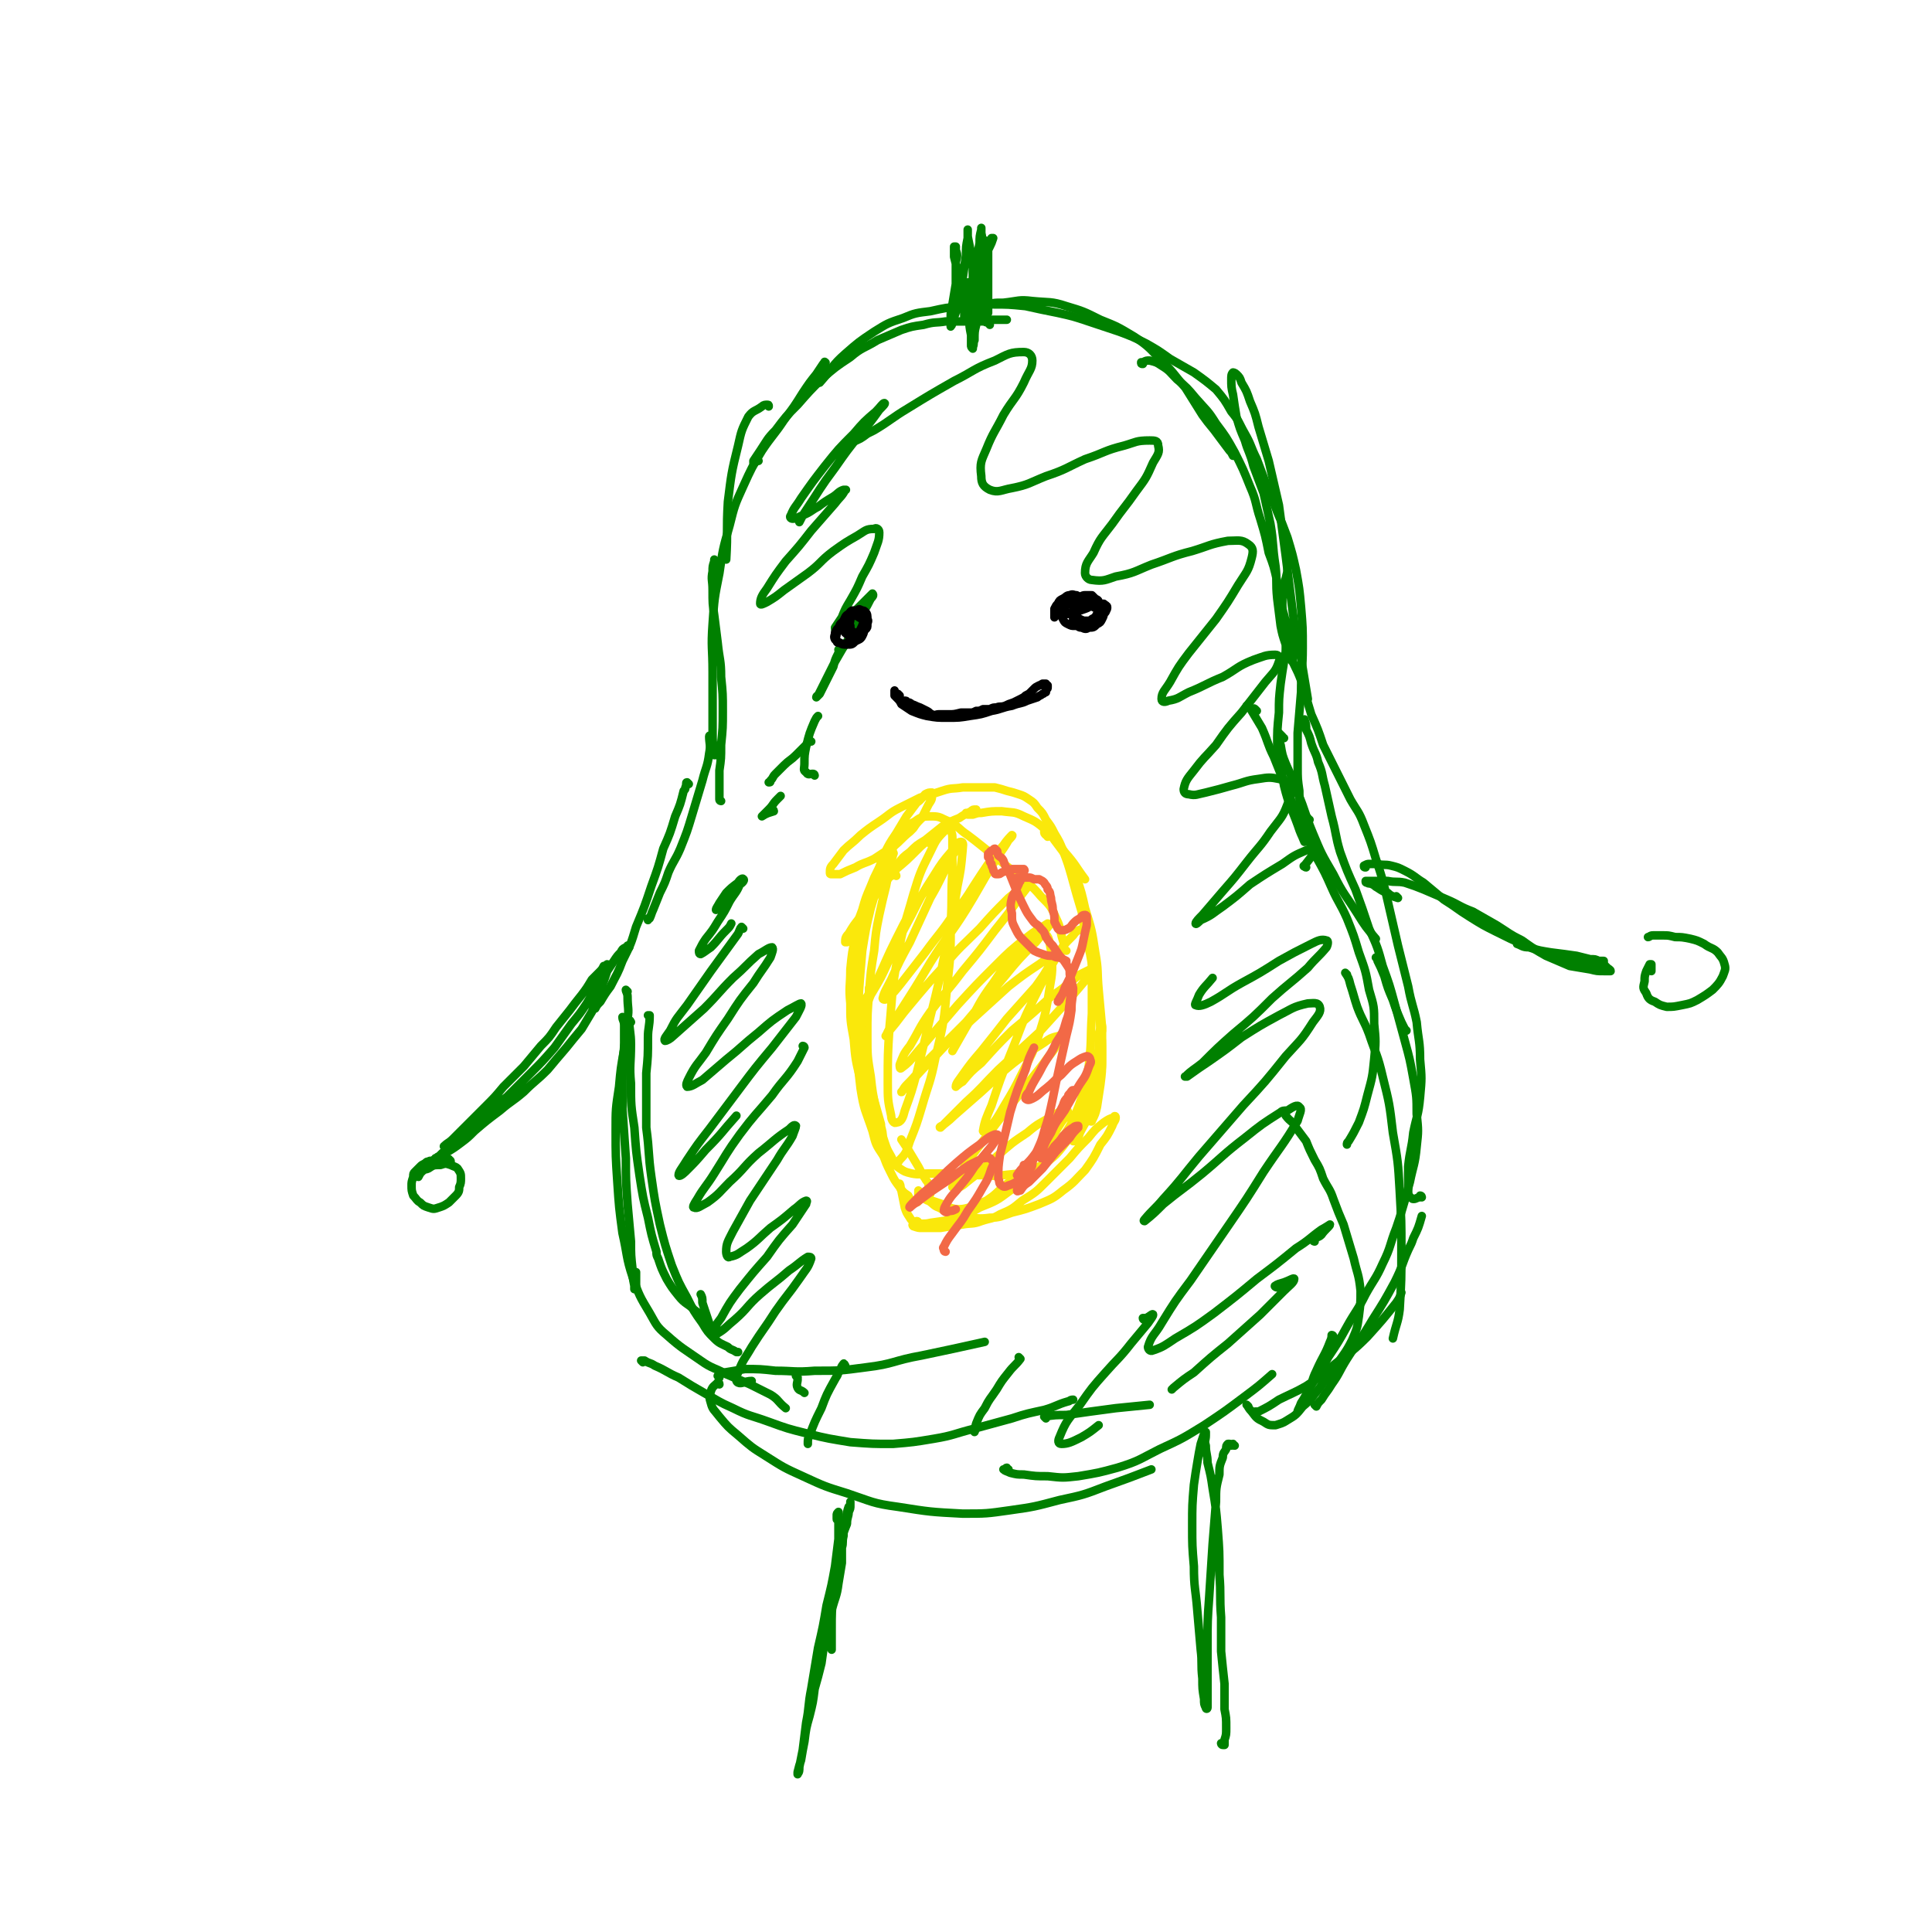 <svg viewBox='0 0 1136 1136' version='1.1' xmlns='http://www.w3.org/2000/svg' xmlns:xlink='http://www.w3.org/1999/xlink'><g fill='none' stroke='#008000' stroke-width='5' stroke-linecap='round' stroke-linejoin='round'><path d='M424,471c0,0 -1,0 -1,-1 0,0 0,0 0,-1 0,-2 0,-2 0,-5 0,-5 0,-5 0,-11 1,-7 1,-7 1,-15 1,-10 1,-10 1,-20 0,-10 0,-10 -1,-20 0,-10 -1,-10 -2,-20 -1,-8 -1,-8 -2,-16 -1,-7 -1,-7 -1,-15 0,-6 -1,-6 0,-11 0,-3 0,-3 1,-6 0,-1 0,0 0,-1 '/><path d='M421,444c0,0 -1,-1 -1,-1 0,0 0,1 0,1 0,-1 0,-2 0,-3 -1,-5 -1,-5 -1,-10 0,-8 0,-8 0,-15 0,-11 0,-11 0,-21 0,-14 -1,-14 0,-28 1,-15 1,-15 4,-30 2,-14 2,-14 6,-28 3,-12 3,-12 8,-23 5,-11 5,-11 11,-21 6,-9 7,-9 13,-18 6,-8 6,-8 11,-16 4,-6 4,-6 8,-11 2,-3 2,-3 4,-6 1,-1 1,-2 1,-1 1,0 0,1 0,1 -1,2 -1,2 -2,5 '/><path d='M446,271c0,0 -1,-1 -1,-1 -1,1 -1,2 -1,2 -1,1 -1,0 -1,0 0,0 0,0 0,-1 2,-3 2,-3 4,-6 4,-6 4,-7 9,-12 6,-8 6,-8 13,-15 7,-8 7,-8 14,-15 8,-7 8,-7 17,-13 7,-6 8,-5 16,-10 7,-3 7,-3 14,-6 6,-2 6,-2 13,-3 7,-2 7,-1 13,-2 8,0 8,0 15,0 6,-1 6,-1 13,-1 4,0 4,0 8,0 '/><path d='M582,191c0,0 0,-1 -1,-1 -1,-1 -1,0 -2,-1 -4,0 -4,0 -7,-1 -2,-1 -2,-1 -3,-2 0,-1 1,-1 2,-2 3,-2 3,-3 7,-4 6,-2 6,-2 12,-2 9,-1 9,-2 17,-1 10,1 11,0 20,3 10,3 10,3 20,8 10,4 10,4 20,10 9,6 9,7 16,14 8,8 7,8 14,16 5,8 5,8 10,16 5,7 5,6 10,13 3,4 3,4 6,8 1,1 1,1 2,3 '/><path d='M672,214c-1,0 -1,0 -1,-1 0,0 0,0 1,0 2,-1 2,-1 4,-1 4,1 4,1 7,3 5,3 5,4 9,8 6,5 6,5 11,11 7,8 7,7 12,15 6,8 6,8 11,17 5,10 5,10 9,20 4,9 3,10 6,19 3,10 3,10 5,20 3,8 3,8 5,17 1,8 1,8 3,16 2,7 2,7 3,14 1,5 1,5 2,10 1,3 1,3 1,6 0,0 0,1 0,1 -1,-1 -2,-2 -2,-3 -2,-3 -2,-3 -2,-7 -2,-6 -2,-6 -3,-11 -1,-8 -1,-8 -2,-16 -1,-10 0,-10 -1,-19 -2,-13 -1,-13 -3,-25 -2,-9 -2,-9 -4,-18 -3,-8 -3,-8 -6,-16 -2,-8 -3,-8 -5,-15 -3,-7 -3,-7 -5,-14 -1,-6 -1,-6 -2,-13 -1,-4 -1,-5 -1,-9 0,-2 0,-3 1,-4 0,0 1,0 2,1 2,2 2,2 3,5 3,5 3,5 5,11 3,7 3,7 5,15 3,10 3,10 6,20 3,13 3,13 6,26 2,15 2,15 4,30 2,16 2,16 4,32 2,14 2,14 5,28 2,12 2,12 4,24 '/><path d='M418,434c0,-1 -1,-2 -1,-1 0,4 1,5 0,10 -1,8 -2,8 -4,16 -3,10 -3,10 -6,20 -3,10 -3,10 -7,20 -3,7 -4,7 -7,14 -2,6 -2,6 -5,12 -2,5 -2,5 -4,10 -1,2 -1,3 -2,5 -1,0 -1,1 -1,1 0,-1 0,-1 0,-1 '/><path d='M405,461c0,0 -1,-1 -1,-1 -1,0 0,1 -1,3 0,1 0,1 -1,2 -2,8 -2,8 -5,15 -3,10 -3,10 -7,19 -3,11 -3,11 -7,22 -4,12 -4,12 -9,24 -3,10 -3,10 -8,20 -3,8 -3,7 -7,15 -3,4 -3,4 -6,9 -2,2 -2,2 -3,4 0,0 0,0 0,0 '/><path d='M367,599c0,0 -1,-1 -1,-1 0,2 1,2 1,5 0,4 0,5 0,10 0,7 -1,7 -1,15 0,12 0,12 0,24 1,14 1,14 2,29 0,13 0,13 1,27 1,11 1,11 2,22 0,8 0,8 1,17 0,4 0,4 1,9 0,1 0,2 0,2 1,0 1,-1 1,-2 0,-4 0,-4 0,-8 '/><path d='M382,598c0,0 -1,-1 -1,-1 0,0 1,0 1,0 0,7 -1,7 -1,13 0,11 0,11 -1,21 0,13 0,13 0,26 0,3 0,3 0,6 2,15 1,15 3,29 2,14 2,14 5,28 3,12 3,12 7,24 4,10 4,10 9,19 4,8 4,8 9,15 3,5 3,5 7,9 3,3 4,3 8,5 2,2 2,1 5,3 1,0 1,0 1,0 '/><path d='M371,601c0,0 -1,-2 -1,-1 0,6 1,7 1,14 0,12 -1,12 0,23 0,13 0,13 2,26 1,14 1,14 3,28 2,13 2,13 5,25 2,10 2,10 5,20 0,2 0,2 1,4 2,6 2,6 5,12 3,5 3,5 7,10 4,5 5,4 9,8 4,3 4,3 7,6 2,2 2,2 3,4 0,1 0,1 0,1 0,0 0,0 0,0 -1,-1 -1,-1 -1,-3 -2,-6 -2,-6 -4,-12 0,-3 0,-3 -1,-5 '/><path d='M369,583c0,0 -1,-1 -1,-1 0,1 1,2 1,4 0,7 1,7 0,13 -1,9 -1,9 -2,18 -2,11 -2,11 -3,22 -2,13 -2,13 -2,26 0,15 0,15 1,30 1,15 1,15 3,30 3,13 2,14 6,26 4,11 4,11 10,21 4,7 4,8 10,13 9,8 10,8 20,15 7,5 8,4 15,8 7,3 7,3 14,6 6,3 6,3 12,6 5,3 4,4 9,8 '/><path d='M423,810c0,0 -1,-1 -1,-1 1,-1 2,-1 4,-2 6,-1 6,-1 12,-2 9,0 9,0 18,1 11,0 11,1 23,0 15,0 15,0 30,-2 17,-2 16,-4 33,-7 19,-4 19,-4 37,-8 '/><path d='M469,810c0,0 0,-1 -1,-1 0,0 1,1 1,2 0,2 -1,3 0,5 1,2 2,1 4,3 '/><path d='M615,834c0,0 -1,-1 -1,-1 6,-1 7,-1 13,-1 14,-2 14,-2 29,-4 10,-1 10,-1 20,-2 '/><path d='M378,801c0,0 -1,-1 -1,-1 1,0 1,0 2,0 3,2 3,1 6,3 7,3 7,4 14,7 8,5 8,5 15,9 9,5 8,5 17,9 10,5 10,4 21,8 11,4 11,4 23,7 12,3 13,3 25,5 13,1 13,1 25,1 12,-1 12,-1 24,-3 12,-2 12,-3 24,-6 11,-3 11,-3 22,-6 9,-3 10,-3 19,-5 7,-2 7,-3 14,-5 1,0 1,-1 3,-1 '/><path d='M423,814c0,-1 -1,-2 -1,-1 -2,2 -3,2 -4,5 -1,3 -1,4 0,7 1,4 2,4 5,8 5,6 5,6 11,11 8,7 8,7 16,12 11,7 11,7 22,12 13,6 13,6 26,10 15,5 15,6 30,8 19,3 19,3 38,4 14,0 14,0 28,-2 14,-2 14,-2 29,-6 14,-3 14,-3 27,-8 14,-5 14,-5 27,-10 '/><path d='M593,864c-1,0 -1,-1 -1,-1 -1,0 0,1 0,1 -1,0 -2,0 -2,0 1,1 2,1 4,2 4,1 4,1 8,1 7,1 7,1 14,1 9,1 9,1 18,0 12,-2 12,-2 23,-5 13,-4 13,-5 25,-11 13,-6 13,-6 26,-14 12,-8 12,-8 24,-17 8,-6 8,-6 16,-13 '/><path d='M739,831c0,0 -1,-1 -1,-1 1,0 1,0 2,0 6,-3 6,-3 12,-7 8,-4 9,-4 16,-8 9,-6 9,-6 17,-13 10,-8 10,-7 19,-16 9,-10 9,-10 17,-20 2,-3 2,-3 3,-6 '/><path d='M734,827c0,0 -1,-1 -1,-1 1,1 1,2 3,4 3,4 3,4 7,6 3,2 3,2 7,2 3,-1 4,-1 7,-3 5,-3 5,-3 9,-8 6,-5 5,-5 10,-11 4,-6 5,-6 9,-12 5,-8 6,-8 10,-16 3,-7 3,-7 4,-14 1,-8 1,-8 1,-15 -1,-10 -2,-10 -4,-19 -3,-10 -3,-10 -6,-20 -3,-7 -3,-7 -6,-15 -2,-6 -3,-6 -6,-12 -2,-6 -2,-6 -5,-11 -3,-6 -3,-6 -5,-11 -3,-4 -3,-4 -6,-8 -2,-4 -3,-3 -6,-7 '/><path d='M765,370c0,0 0,-1 -1,-1 0,0 0,1 -1,2 -2,1 -3,1 -5,3 -1,2 0,2 -1,4 -1,5 -1,5 -2,11 -1,6 -1,6 -2,13 -1,9 -1,9 -1,17 -1,10 -1,10 -1,20 2,12 2,12 4,23 3,12 4,12 8,23 2,6 2,5 4,10 '/><path d='M755,434c0,0 -1,0 -1,-1 -1,-1 -1,-1 -1,-1 -1,-1 -1,-1 -1,-1 0,1 0,1 0,2 0,3 0,3 1,5 1,6 1,6 3,11 4,9 4,9 7,17 5,12 4,12 9,24 5,12 5,12 12,24 6,12 7,12 14,23 5,8 5,8 11,15 '/><path d='M739,418c0,0 -1,-1 -1,-1 -1,-1 -1,0 -1,0 -2,-1 -2,-1 -4,-2 0,0 0,0 0,0 2,1 2,1 3,3 3,5 3,5 6,10 4,9 3,9 7,17 4,10 4,10 8,20 4,10 4,10 9,20 4,10 4,10 8,19 5,9 5,9 9,18 4,9 5,9 9,18 4,10 4,10 7,20 4,11 4,11 6,22 3,10 3,10 3,20 1,10 1,11 0,21 -1,10 -1,10 -4,21 -2,8 -2,8 -5,16 -3,6 -3,6 -6,11 -1,1 -1,1 -1,2 '/><path d='M792,573c0,0 -1,-1 -1,-1 0,0 0,0 0,0 0,0 0,0 0,0 2,3 2,3 3,7 2,6 2,7 4,13 3,8 4,8 7,16 4,12 5,12 8,25 4,16 4,16 6,33 3,17 3,17 4,34 1,18 1,18 1,35 0,17 0,18 -1,35 -1,8 -2,8 -4,17 '/><path d='M774,827c0,0 -1,-1 -1,-1 0,0 1,1 1,1 1,-2 1,-2 3,-4 3,-5 3,-4 6,-9 5,-7 4,-7 9,-15 7,-11 8,-11 15,-23 7,-11 7,-11 13,-22 5,-10 4,-10 8,-19 2,-4 2,-4 3,-7 3,-6 3,-6 5,-13 '/><path d='M827,606c0,0 0,0 -1,-1 -1,-2 -1,-2 -2,-4 -3,-7 -3,-7 -5,-13 -3,-7 -3,-7 -5,-14 -2,-5 -2,-5 -4,-9 0,-1 0,-1 -1,-2 '/><path d='M784,786c0,0 0,-1 -1,-1 0,1 0,2 -1,4 -3,8 -4,8 -8,17 -3,6 -2,7 -5,13 -3,5 -3,5 -5,9 -1,1 -1,3 -1,2 0,-1 1,-2 2,-5 4,-6 3,-6 7,-12 4,-8 5,-7 9,-15 6,-9 6,-9 11,-18 5,-9 6,-9 11,-19 5,-9 6,-9 10,-18 5,-10 4,-11 8,-21 1,-3 1,-3 2,-6 3,-10 3,-10 6,-21 2,-10 3,-10 4,-21 1,-9 1,-9 0,-19 0,-10 0,-10 -2,-21 -2,-11 -2,-11 -5,-22 -3,-11 -3,-11 -6,-22 -3,-11 -3,-11 -7,-22 -3,-11 -3,-11 -8,-22 -4,-12 -4,-12 -8,-23 -5,-11 -5,-11 -9,-22 -3,-10 -2,-10 -5,-21 -2,-9 -2,-9 -4,-18 -2,-7 -1,-7 -4,-14 -1,-5 -2,-5 -4,-11 -1,-4 -1,-4 -3,-8 0,-3 0,-3 -1,-6 '/><path d='M836,704c0,0 0,-1 -1,-1 0,0 0,0 0,1 -2,0 -2,1 -4,1 -1,0 -1,-1 -2,-1 -1,-2 -1,-2 -1,-4 0,-7 0,-7 0,-14 1,-10 2,-10 3,-20 2,-10 3,-10 4,-21 1,-11 1,-11 0,-22 0,-11 -1,-11 -2,-22 -2,-10 -3,-10 -5,-21 -3,-12 -3,-12 -6,-24 -3,-13 -3,-13 -6,-26 -3,-13 -3,-13 -7,-25 -3,-10 -3,-10 -7,-20 -3,-8 -4,-8 -8,-15 -4,-8 -4,-8 -8,-16 -4,-8 -4,-8 -8,-16 -3,-9 -3,-9 -7,-18 -3,-10 -3,-10 -6,-20 -3,-8 -4,-8 -7,-16 -2,-8 -2,-8 -3,-16 -1,-8 -1,-8 -1,-16 1,-8 1,-8 3,-16 0,-4 1,-4 1,-7 '/><path d='M770,482c0,0 -1,0 -1,-1 -1,0 -1,0 -2,-1 -1,-2 -1,-2 -2,-5 -1,-5 -1,-5 -1,-10 -1,-7 -1,-7 -1,-14 0,-10 0,-10 0,-20 1,-12 1,-12 2,-24 0,-13 1,-13 1,-26 0,-12 0,-12 -1,-24 -1,-11 -1,-11 -3,-22 -2,-9 -2,-9 -5,-19 -3,-8 -3,-8 -6,-15 -3,-8 -3,-8 -6,-15 -3,-8 -3,-8 -6,-16 -4,-8 -3,-8 -7,-15 -4,-7 -3,-7 -8,-13 -4,-7 -4,-7 -9,-13 -6,-5 -6,-5 -13,-10 -7,-4 -7,-4 -14,-8 -7,-5 -7,-5 -14,-9 -8,-4 -8,-4 -16,-7 -9,-3 -9,-3 -18,-6 -9,-3 -9,-3 -18,-5 -10,-2 -10,-2 -19,-4 -10,-1 -10,-1 -20,-1 -9,0 -9,0 -18,1 -9,1 -9,1 -18,3 -8,1 -9,1 -16,4 -9,3 -9,3 -17,8 -9,6 -9,6 -17,13 -8,7 -7,8 -15,17 '/><path d='M452,239c0,-1 0,-1 -1,-1 -1,0 -2,0 -3,1 -4,3 -5,2 -8,6 -4,8 -4,8 -6,17 -4,16 -4,17 -6,33 -1,17 0,17 -1,34 '/><path d='M576,179c-1,0 -1,-1 -1,-1 -1,0 -1,1 -1,1 -1,-1 -1,-1 -1,-2 0,-1 0,-1 0,-3 0,-3 0,-3 1,-6 1,-4 1,-4 2,-7 1,-4 2,-4 2,-8 1,-3 1,-3 1,-6 1,-2 1,-2 1,-4 0,-1 0,-1 0,-1 0,-1 0,0 0,0 0,2 0,2 -1,4 -1,4 -1,4 -2,8 -2,6 -2,6 -3,12 -2,5 -2,5 -3,10 0,1 -1,1 -1,2 -1,3 0,3 -1,6 -1,2 -1,2 -1,3 -1,1 -1,1 -1,1 0,-1 0,-2 0,-3 0,-3 0,-3 -1,-7 0,-5 0,-5 -1,-9 -1,-5 -1,-5 -2,-10 -1,-4 -1,-4 -2,-8 0,-2 0,-2 0,-5 0,0 0,0 0,-1 0,0 1,0 1,0 0,0 0,1 0,2 1,3 1,3 0,7 0,7 0,7 0,13 -1,6 -1,6 -2,12 -1,4 -1,4 -1,8 0,2 0,2 0,5 0,0 0,0 0,0 1,-1 1,-2 1,-3 2,-5 2,-5 3,-10 1,-8 1,-8 3,-15 1,-7 1,-7 2,-14 0,-5 0,-5 1,-10 0,-2 0,-2 0,-4 0,0 0,-1 0,-1 0,2 0,2 0,4 1,5 1,5 2,10 1,6 1,6 1,13 0,4 0,4 0,9 0,3 0,3 0,6 1,1 1,1 1,2 0,0 0,-1 0,-1 0,-1 0,-1 0,-3 0,-5 0,-5 1,-10 0,-6 0,-6 1,-12 0,-5 0,-5 1,-10 0,-4 0,-4 1,-8 0,0 0,-1 0,-1 0,0 0,1 0,3 1,5 1,5 1,10 0,7 0,7 1,14 1,5 1,5 1,11 1,4 1,4 1,8 0,2 0,2 0,4 0,0 0,0 0,0 0,-1 0,-1 0,-2 0,-4 0,-4 0,-7 0,-6 0,-6 0,-11 0,-5 0,-5 0,-11 0,-3 0,-3 0,-7 0,-1 0,-1 0,-2 0,0 0,0 0,1 -1,2 -1,2 -1,5 -1,6 -1,6 -1,12 0,6 0,6 -1,12 0,4 0,4 0,9 0,2 0,2 0,4 0,0 0,0 0,0 1,-2 1,-2 1,-4 0,-4 1,-4 1,-8 0,-6 0,-6 0,-12 0,-6 0,-6 -1,-11 0,-3 0,-3 0,-6 0,0 -1,0 -1,0 -1,4 -1,4 -1,7 -2,7 -2,7 -3,14 -2,7 -3,7 -5,14 0,2 0,2 0,5 -1,1 -1,2 0,2 0,0 0,0 1,-1 0,-2 0,-2 1,-4 0,-2 0,-2 0,-5 0,-3 0,-3 0,-5 0,-2 0,-2 0,-4 0,-1 0,-1 -1,-2 0,-1 0,-1 0,-1 -1,0 -1,0 -1,1 0,4 0,4 1,8 0,6 0,6 0,12 0,5 0,5 1,10 0,3 0,3 0,6 0,1 0,1 1,2 0,0 0,-1 0,-1 1,-2 0,-2 1,-4 0,-5 0,-5 1,-9 1,-5 1,-5 1,-10 0,-4 0,-4 0,-7 0,-3 0,-3 0,-5 0,-2 0,-2 0,-3 -1,-2 -1,-2 -1,-4 0,-2 0,-2 0,-4 0,-1 0,-1 0,-2 0,0 0,0 0,0 1,2 1,2 1,4 0,2 0,2 0,5 0,2 0,3 0,5 -1,1 -1,1 -1,2 0,1 -1,1 -1,1 0,-2 0,-3 1,-5 1,-6 2,-5 3,-11 2,-5 3,-5 4,-11 1,-3 1,-3 2,-6 0,0 1,0 1,0 -1,3 -1,3 -2,5 -2,4 -2,4 -4,8 -2,5 -2,5 -3,10 -1,3 -1,3 -2,7 0,1 -1,2 0,3 0,1 1,1 1,0 1,0 2,0 2,-1 0,-1 0,-2 0,-3 0,-3 -1,-3 -1,-6 -1,-4 -1,-4 -2,-7 -1,-2 -1,-2 -1,-4 -1,0 -1,0 -1,0 -1,1 -1,1 -1,2 '/></g>
<g fill='none' stroke='#FAE80B' stroke-width='5' stroke-linecap='round' stroke-linejoin='round'><path d='M540,719c0,0 0,-1 -1,-1 0,0 0,1 0,1 -2,-1 -3,-1 -4,-3 -2,-3 -2,-3 -3,-6 -1,-5 -1,-5 -2,-10 -1,-2 0,-2 -1,-4 '/><path d='M547,702c0,0 -1,-1 -1,-1 0,0 0,1 0,1 1,-2 1,-3 0,-5 0,-2 -1,-2 -2,-4 -2,-3 -2,-3 -4,-7 -3,-5 -3,-5 -6,-10 -2,-3 -2,-3 -4,-6 '/><path d='M512,655c-1,0 -1,-1 -1,-1 -1,0 0,1 0,2 1,2 1,2 2,4 0,2 0,2 0,3 0,0 0,0 0,-1 0,-3 0,-3 0,-5 0,-6 0,-6 -1,-12 -1,-9 -1,-9 -3,-17 -2,-11 -2,-11 -4,-21 -2,-12 -2,-12 -3,-25 0,-11 0,-11 1,-23 1,-8 1,-8 3,-16 1,-5 2,-5 3,-10 2,-5 2,-5 4,-11 1,-3 0,-3 2,-6 0,-1 1,-1 2,-2 0,-1 0,0 0,0 0,2 0,2 -1,4 -1,4 -1,4 -2,8 -2,5 -2,5 -4,10 -2,4 -2,4 -4,8 -2,4 -2,4 -5,7 -1,2 -1,2 -3,3 -1,0 -1,0 -1,0 0,-2 0,-3 2,-5 3,-5 3,-5 7,-10 5,-7 4,-7 10,-14 5,-7 5,-7 11,-14 6,-5 6,-5 12,-11 4,-4 4,-4 9,-7 1,-2 2,-1 4,-2 0,-1 0,-1 0,-1 -1,1 -1,2 -2,3 -1,1 -1,1 -3,3 '/><path d='M527,515c0,0 0,-1 -1,-1 -1,0 -1,1 -2,1 0,-1 0,-1 0,-2 2,-3 2,-3 4,-5 3,-4 3,-4 7,-7 4,-4 4,-4 9,-7 5,-4 5,-4 10,-8 5,-3 5,-3 10,-5 3,-2 3,-2 7,-4 1,-1 1,-1 3,-1 0,0 0,0 0,0 0,0 0,0 0,0 -1,0 -1,0 -2,1 -1,0 -1,0 -2,1 -1,0 -1,0 -2,0 0,0 0,1 1,1 1,0 1,0 3,0 3,-1 3,-1 5,-1 6,-1 6,-1 12,-1 7,1 7,0 13,3 7,3 7,3 13,8 6,6 6,6 11,13 7,8 6,8 12,16 '/><path d='M616,492c0,0 0,-1 -1,-1 -1,-1 -1,-1 -1,-2 0,0 0,0 0,0 1,0 1,0 2,1 2,1 2,1 4,4 3,4 3,4 6,8 4,7 4,7 7,14 3,9 3,9 5,18 4,13 4,13 6,26 2,11 1,11 2,22 1,11 1,11 2,22 0,9 0,9 0,18 0,8 0,8 -1,16 -1,6 -1,7 -2,13 -1,4 -1,4 -3,8 0,1 -1,0 -2,0 -2,0 -2,0 -3,0 -2,-1 -2,-1 -3,-1 -1,0 -1,0 -1,0 0,0 0,-1 0,-1 1,-1 1,-1 2,-2 '/><path d='M648,606c0,0 -1,0 -1,-1 0,0 1,0 1,0 0,-2 0,-3 -1,-3 0,0 0,0 0,1 0,2 0,2 -1,5 0,4 0,4 0,9 -1,6 -1,6 -3,13 -1,8 -1,8 -4,16 -3,8 -2,8 -6,16 -4,6 -4,7 -8,12 -4,5 -4,5 -9,9 -6,4 -6,3 -12,5 -7,3 -7,2 -14,3 -6,1 -6,0 -13,0 -7,0 -7,0 -14,-1 -9,0 -9,0 -17,0 -5,0 -5,1 -10,0 -4,-1 -4,-1 -7,-3 -3,-2 -3,-3 -5,-7 -3,-5 -3,-6 -5,-12 -2,-8 -2,-8 -4,-16 -2,-10 -2,-10 -3,-19 -2,-12 -2,-12 -2,-24 0,-13 0,-13 1,-25 1,-13 1,-13 3,-25 1,-11 1,-11 3,-21 2,-9 2,-9 4,-17 1,-5 1,-5 2,-11 1,-3 1,-3 2,-7 0,-1 1,-1 0,-2 0,0 -1,0 -1,1 -2,2 -2,2 -4,3 -2,3 -2,3 -4,7 -2,4 -2,4 -4,9 -3,7 -3,7 -5,14 -3,8 -3,8 -4,16 -2,9 -2,9 -3,19 0,10 -1,10 0,20 0,10 0,10 2,21 1,12 1,12 4,24 3,13 3,13 6,25 3,9 3,9 7,18 2,6 2,6 5,12 2,4 2,4 5,8 2,3 2,3 5,5 1,2 1,2 2,3 2,1 2,1 3,1 1,0 1,-1 1,-2 0,-2 0,-2 0,-5 '/><path d='M512,582c0,0 -1,-1 -1,-1 0,1 0,2 0,3 -1,2 -1,2 -2,3 -1,5 -1,5 -2,9 0,8 -1,8 -1,15 0,11 0,11 1,21 1,10 1,10 3,20 2,6 2,6 4,12 2,3 2,3 4,6 0,0 1,1 1,1 0,-1 0,-2 0,-3 0,-4 -1,-4 -1,-7 -2,-7 -2,-7 -4,-14 -3,-11 -4,-11 -6,-21 -3,-11 -3,-11 -4,-22 -1,-11 -1,-11 -1,-22 0,-10 0,-10 1,-20 1,-11 1,-11 4,-22 2,-11 2,-11 6,-21 3,-9 3,-9 6,-17 3,-6 3,-6 7,-12 3,-5 3,-5 6,-10 3,-4 3,-4 6,-8 3,-2 3,-3 5,-5 2,-1 2,-1 4,-1 0,0 0,0 0,1 0,3 0,3 -2,6 -2,4 -2,4 -4,8 -3,3 -3,3 -5,6 -1,1 -1,1 -2,2 -5,4 -5,5 -10,9 -5,3 -5,3 -11,7 -6,3 -6,2 -11,5 -5,2 -5,2 -9,4 -2,0 -3,0 -5,0 -1,0 -1,0 -1,-1 0,-2 0,-3 2,-5 3,-4 3,-4 6,-8 4,-4 5,-4 10,-9 5,-4 5,-4 11,-8 6,-4 6,-5 12,-8 6,-3 6,-3 12,-6 7,-2 7,-2 13,-4 6,-2 6,-1 12,-2 5,0 5,0 10,0 4,0 4,0 9,0 4,1 4,1 7,2 4,1 4,1 7,2 3,1 3,1 6,3 3,2 3,2 5,5 3,3 3,3 5,7 3,4 3,4 5,8 3,5 3,5 5,10 3,8 3,8 5,15 3,11 3,11 6,21 2,12 2,12 5,25 2,11 2,11 4,23 1,10 1,10 2,20 1,8 1,8 1,16 0,9 0,9 -2,17 -2,8 -2,8 -5,16 -2,7 -3,7 -6,13 -1,3 -1,3 -3,5 -1,0 -1,0 -1,0 '/><path d='M627,559c0,0 -1,0 -1,-1 -1,-2 0,-2 -1,-5 -2,-6 -1,-7 -4,-13 -3,-7 -3,-7 -9,-13 -5,-6 -6,-6 -12,-12 -6,-4 -6,-4 -12,-9 -5,-4 -5,-4 -10,-8 -5,-4 -5,-4 -9,-7 -6,-4 -5,-5 -11,-8 -5,-2 -5,-3 -10,-3 -5,0 -6,0 -10,3 -6,3 -6,4 -9,9 -5,8 -5,8 -9,17 -5,12 -4,12 -8,25 -3,12 -3,13 -5,25 -2,23 -2,24 -3,47 0,17 0,17 2,34 2,13 3,13 7,25 2,8 2,8 6,14 2,3 2,4 5,4 3,1 4,1 5,-1 4,-4 4,-5 6,-11 4,-10 4,-10 7,-20 4,-14 5,-14 8,-29 5,-21 5,-21 7,-43 2,-18 2,-18 2,-36 1,-16 0,-16 1,-31 0,-9 0,-9 0,-18 0,-3 0,-5 -2,-6 -1,-1 -2,0 -3,1 -5,5 -5,6 -8,12 -6,12 -6,12 -10,25 -5,18 -6,18 -9,36 -4,21 -3,21 -5,42 -1,16 -1,16 -1,33 0,9 0,10 2,19 0,3 2,5 3,4 3,0 4,-3 5,-7 4,-11 4,-11 7,-22 4,-16 4,-16 8,-33 5,-20 5,-20 9,-40 3,-18 4,-18 7,-37 2,-10 2,-10 3,-21 0,-2 1,-5 -1,-5 -2,0 -3,2 -5,5 -6,7 -6,7 -11,15 -7,11 -7,11 -13,23 -7,13 -7,13 -13,26 -5,11 -5,11 -11,21 -2,5 -3,7 -5,10 0,1 1,-1 1,-2 4,-8 4,-8 7,-15 6,-13 6,-14 12,-26 7,-14 7,-14 16,-27 6,-10 6,-10 13,-20 4,-5 4,-5 8,-9 0,0 0,0 0,0 -2,4 -2,4 -4,7 -7,13 -6,13 -13,25 -6,13 -6,13 -12,26 -6,11 -6,11 -11,22 -3,6 -4,7 -5,11 0,1 2,1 3,0 4,-4 4,-4 8,-9 7,-9 7,-9 14,-18 8,-11 9,-11 17,-23 9,-11 8,-11 16,-23 6,-9 6,-9 13,-17 2,-3 4,-5 5,-6 1,0 -1,2 -2,3 -4,7 -5,7 -9,14 -8,13 -8,14 -16,27 -10,16 -11,15 -21,31 -9,15 -9,15 -18,29 -4,7 -6,9 -8,14 -1,1 1,-2 2,-3 6,-7 6,-8 12,-15 10,-12 10,-12 20,-23 10,-12 10,-11 21,-22 8,-9 8,-9 17,-18 5,-4 5,-4 11,-9 1,0 2,-1 2,0 -2,3 -3,4 -6,8 -7,10 -7,10 -15,20 -9,12 -9,12 -19,24 -9,12 -10,12 -19,24 -7,10 -6,10 -12,20 -4,5 -4,6 -6,11 0,1 0,3 1,2 4,-3 5,-4 9,-9 12,-14 12,-14 24,-28 11,-12 11,-12 22,-23 9,-9 9,-9 19,-17 5,-4 6,-4 12,-8 0,0 1,0 1,1 -3,4 -4,5 -8,10 -10,10 -10,10 -19,21 -11,13 -11,13 -22,26 -11,11 -11,11 -22,22 -7,8 -6,8 -13,15 -2,2 -3,5 -3,4 0,0 2,-2 5,-5 7,-8 7,-8 15,-16 10,-11 10,-10 21,-21 11,-10 11,-10 22,-20 9,-7 9,-7 18,-13 4,-3 6,-4 8,-4 1,0 0,2 -1,3 -4,7 -4,7 -9,14 -8,9 -8,9 -17,19 -7,9 -7,9 -15,19 -6,7 -6,7 -11,14 -2,3 -4,5 -4,7 0,0 2,-2 4,-3 5,-6 5,-6 11,-11 9,-10 9,-10 18,-19 12,-10 12,-10 23,-20 9,-6 9,-7 17,-13 4,-2 6,-3 8,-4 1,0 -1,2 -2,4 -5,6 -5,6 -11,13 -9,10 -9,10 -19,21 -12,11 -12,11 -24,22 -10,10 -9,10 -19,19 -2,2 -2,2 -4,4 -5,5 -5,5 -10,10 -1,0 -2,1 -1,1 3,-3 4,-3 8,-7 8,-7 8,-7 16,-14 9,-8 9,-9 19,-17 9,-7 9,-6 18,-12 4,-3 5,-3 9,-4 1,-1 1,1 0,2 -3,6 -3,6 -7,11 -8,11 -9,11 -17,22 -9,11 -9,11 -18,23 -7,9 -7,9 -14,19 -3,6 -4,6 -7,12 0,0 1,1 2,1 5,-2 5,-3 9,-6 8,-6 8,-7 15,-13 9,-8 9,-8 18,-14 7,-6 7,-5 15,-10 4,-2 4,-3 7,-3 1,-1 2,0 2,1 -1,3 -2,3 -4,6 -4,6 -3,6 -8,12 -5,6 -6,6 -12,13 -6,6 -6,6 -13,12 -6,5 -5,5 -11,9 -5,2 -5,3 -10,4 -4,1 -4,1 -8,1 -4,-1 -4,-1 -8,-3 -3,-1 -3,-1 -6,-2 -2,-1 -2,-1 -3,-1 -1,0 -1,0 -1,0 0,0 1,1 2,1 3,2 3,3 6,4 4,2 4,3 8,4 4,1 4,1 8,2 7,0 7,1 14,0 6,0 7,-1 13,-3 8,-2 8,-2 16,-5 7,-3 8,-3 14,-8 7,-5 7,-6 13,-12 5,-7 5,-7 9,-15 4,-5 4,-5 7,-11 1,-3 2,-3 2,-5 0,-1 -1,-1 -1,0 -3,1 -3,1 -6,3 -5,4 -5,4 -9,9 -6,6 -6,6 -11,12 -7,7 -7,7 -14,14 -6,6 -6,6 -14,11 -6,5 -6,5 -13,8 -5,3 -5,2 -11,4 -5,2 -6,1 -11,2 -7,1 -7,1 -13,2 -5,0 -5,0 -11,0 -2,0 -2,0 -5,-1 0,0 -1,-1 0,-1 0,0 1,0 2,0 4,-1 4,0 8,-1 7,-1 7,-1 14,-2 8,-3 8,-3 15,-7 10,-4 10,-4 18,-10 9,-6 10,-6 17,-13 8,-8 8,-8 13,-17 6,-9 6,-9 10,-19 4,-11 4,-11 6,-23 2,-16 1,-16 2,-32 0,-14 0,-14 0,-27 0,-8 0,-8 0,-16 0,-3 0,-4 -1,-6 -1,-1 -2,-1 -4,-1 -3,1 -4,1 -6,4 -6,6 -6,6 -10,13 -7,12 -7,12 -13,24 -8,16 -7,16 -14,33 -6,15 -6,15 -11,30 -3,7 -4,9 -5,15 0,1 2,0 3,-1 5,-6 5,-6 9,-13 6,-10 6,-10 11,-20 6,-12 6,-11 10,-23 4,-13 4,-13 6,-26 2,-11 2,-12 1,-23 -1,-5 -1,-9 -4,-10 -5,-1 -8,2 -13,7 -9,10 -9,10 -17,22 -9,12 -8,13 -16,26 -4,7 -4,7 -8,14 '/></g>
<g fill='none' stroke='#F26946' stroke-width='5' stroke-linecap='round' stroke-linejoin='round'><path d='M556,736c0,0 -1,0 -1,-1 0,-1 -1,-1 0,-2 2,-4 2,-4 5,-8 5,-7 5,-6 9,-13 5,-7 5,-7 9,-14 3,-5 3,-5 5,-11 1,-2 2,-4 0,-5 -1,-2 -2,-1 -5,-1 -4,2 -4,2 -8,4 -6,4 -6,4 -11,8 -6,4 -6,4 -12,8 -4,3 -4,3 -8,6 -2,1 -4,3 -4,3 -1,0 1,-2 2,-3 5,-5 5,-5 10,-9 8,-7 7,-7 15,-14 7,-6 7,-6 14,-11 4,-3 4,-4 9,-6 1,0 2,0 2,1 -1,2 -2,3 -4,6 -5,6 -5,6 -10,12 -4,6 -4,6 -9,12 -3,4 -4,4 -7,9 -1,2 -2,3 -2,5 1,1 2,1 3,0 2,0 2,0 4,-1 '/><path d='M603,686c0,0 -1,-1 -1,-1 1,0 1,0 2,0 2,0 3,-1 3,-1 0,1 0,2 -1,3 -2,3 -2,3 -4,6 -1,3 -1,3 -3,5 -1,1 -1,2 -1,2 0,1 1,0 2,0 2,-3 2,-3 5,-5 4,-4 4,-4 8,-8 4,-5 4,-5 8,-10 4,-4 4,-4 8,-8 2,-3 2,-3 5,-6 0,-1 0,-1 0,-1 -1,0 -2,0 -3,1 -3,2 -3,2 -6,5 -2,3 -2,3 -5,6 -2,3 -2,3 -4,5 -2,1 -2,1 -3,2 -1,0 -1,0 -1,0 0,-2 0,-3 1,-5 2,-5 2,-5 5,-10 3,-7 4,-7 8,-13 4,-7 4,-7 8,-14 3,-5 4,-5 6,-11 1,-3 2,-3 1,-5 0,-1 -1,-2 -2,-2 -3,1 -3,1 -6,3 -5,3 -5,4 -9,8 -5,4 -4,4 -9,8 -4,3 -4,4 -8,6 -2,1 -3,1 -4,0 0,-1 0,-2 2,-4 3,-7 4,-7 8,-15 4,-7 5,-7 8,-14 4,-6 4,-6 6,-13 2,-5 1,-5 2,-10 0,-3 1,-4 0,-6 0,-1 -1,-2 -1,-2 -1,1 -2,1 -3,2 -1,2 -1,2 -2,4 -1,0 -1,1 -1,1 0,-1 1,-1 1,-2 2,-3 2,-3 3,-6 2,-4 2,-4 4,-8 2,-5 2,-5 4,-10 2,-5 2,-5 3,-10 1,-5 1,-5 2,-9 0,-2 0,-3 0,-5 0,-1 -1,-1 -1,-1 -2,0 -2,1 -3,2 -2,1 -2,1 -4,3 -1,1 -1,2 -3,3 -2,1 -2,1 -4,1 -1,0 -1,0 -2,-1 -1,-2 -1,-2 -2,-4 0,-4 0,-4 -1,-7 0,-4 -1,-4 -1,-7 -1,-3 0,-3 -2,-5 0,-2 -1,-2 -2,-4 -1,-1 -1,-1 -3,-2 -1,0 -2,0 -3,0 -2,-1 -2,-1 -3,-1 -2,0 -2,0 -3,0 -2,0 -2,0 -3,0 0,0 0,0 -1,0 0,0 0,0 0,1 0,0 0,0 0,0 1,1 1,1 2,1 '/><path d='M632,642c-1,0 -1,-1 -1,-1 -1,0 -1,1 -2,2 -1,1 -1,1 -1,2 -2,2 -2,2 -3,5 -2,4 -2,4 -4,8 -2,5 -2,5 -5,10 -3,5 -3,5 -7,10 -3,4 -3,4 -7,8 -2,2 -2,2 -4,5 0,0 0,0 0,0 0,0 1,0 2,0 1,-1 1,-1 3,-2 0,0 1,0 1,0 0,0 0,1 -1,2 -2,2 -2,2 -4,3 -3,2 -3,2 -6,3 -2,1 -3,1 -4,0 -2,-1 -1,-2 -2,-4 0,-7 0,-7 1,-14 3,-12 3,-12 6,-25 4,-13 4,-13 9,-25 2,-7 2,-7 5,-13 '/><path d='M627,566c0,0 0,0 -1,-1 0,0 1,0 1,0 -2,-1 -2,-1 -4,-2 -2,0 -2,0 -4,-1 -3,0 -3,0 -6,-1 -3,-1 -3,-1 -5,-2 -3,-3 -3,-3 -6,-6 -3,-3 -3,-3 -5,-7 -2,-4 -2,-4 -2,-9 -1,-4 -1,-5 0,-9 1,-3 2,-3 3,-6 1,-2 1,-2 2,-5 1,-1 1,-1 2,-2 0,-1 0,-1 0,-2 0,-1 1,-1 0,-2 -1,0 -1,0 -2,0 -3,0 -3,0 -5,0 -3,1 -3,1 -6,2 -1,1 -1,1 -3,1 -1,0 -1,0 -1,-1 -1,-1 -1,-1 -1,-2 -1,-2 -1,-2 -1,-3 -1,-1 -1,-1 -1,-3 -1,-1 -1,-1 -1,-1 0,-1 0,-1 0,-2 1,0 1,-1 1,-1 1,-1 1,-1 2,-1 0,0 0,-1 1,-1 0,1 0,1 1,1 1,1 0,1 1,3 1,1 2,1 3,3 1,3 1,3 3,6 2,5 2,5 4,10 2,5 2,5 5,11 2,4 2,4 5,8 2,3 3,2 5,5 2,2 2,2 3,5 2,3 2,3 4,5 2,3 2,3 4,6 2,2 2,2 4,5 2,3 2,3 2,6 1,4 1,4 2,8 0,6 -1,6 -1,13 -1,7 -1,7 -3,15 -2,9 -2,9 -4,18 -2,9 -2,9 -4,19 -2,9 -2,10 -5,19 -2,8 -3,8 -6,16 -3,7 -3,7 -6,14 '/></g>
<g fill='none' stroke='#008000' stroke-width='5' stroke-linecap='round' stroke-linejoin='round'><path d='M455,477c0,0 0,-1 -1,-1 0,0 1,1 1,1 -3,1 -4,1 -7,3 0,0 0,0 0,0 2,-2 2,-2 4,-4 3,-3 2,-3 5,-6 1,-1 1,-1 2,-2 '/><path d='M477,436c-1,0 -1,-1 -1,-1 -1,1 -1,2 -2,3 -3,3 -3,3 -6,6 -3,3 -4,3 -7,6 -3,3 -3,3 -5,5 -2,2 -1,2 -3,4 0,1 0,1 -1,1 '/><path d='M479,456c0,0 0,-1 -1,-1 0,0 0,0 0,0 -2,0 -3,1 -4,-1 -2,-1 -1,-2 -1,-5 0,-5 0,-5 1,-10 2,-8 2,-8 5,-15 1,-2 1,-2 2,-3 '/><path d='M494,383c0,0 -1,0 -1,-1 0,0 1,0 1,0 0,1 0,1 -1,2 -2,4 -2,4 -3,8 -2,4 -2,4 -4,8 -2,4 -2,4 -4,8 -1,1 -2,2 -2,2 0,0 0,-1 1,-1 2,-4 2,-4 4,-8 3,-6 3,-6 6,-12 4,-7 4,-7 9,-15 3,-6 3,-6 7,-13 3,-5 3,-5 5,-9 1,-1 2,-2 1,-3 0,0 -1,1 -2,2 -3,3 -3,3 -6,6 -3,3 -3,3 -6,6 -2,3 -2,3 -5,6 -1,1 -1,1 -2,2 -1,0 -1,-1 -1,-2 2,-3 2,-3 4,-6 2,-5 2,-5 5,-10 4,-7 4,-7 7,-14 4,-7 4,-7 7,-14 2,-6 3,-7 3,-12 0,-2 -2,-3 -3,-2 -5,0 -5,1 -10,4 -7,4 -7,4 -14,9 -8,6 -7,7 -15,13 -7,5 -7,5 -14,10 -5,4 -5,4 -10,7 -2,1 -4,2 -4,1 0,-3 1,-5 4,-9 5,-8 5,-8 11,-16 8,-9 8,-9 15,-18 7,-8 7,-8 14,-16 3,-4 4,-4 6,-8 1,0 0,0 -1,0 -3,1 -3,2 -6,4 -5,3 -5,3 -9,6 -4,2 -4,3 -9,5 -3,1 -3,2 -6,2 -1,0 -2,-1 -1,-2 2,-5 3,-5 6,-10 7,-10 7,-10 14,-19 8,-10 8,-10 17,-19 6,-7 6,-7 13,-13 3,-3 4,-5 5,-5 1,0 -1,2 -3,4 -5,7 -5,7 -11,14 -8,10 -8,10 -15,20 -9,12 -9,13 -17,25 -2,3 -2,3 -4,7 '/><path d='M429,527c0,0 0,-1 -1,-1 0,0 0,1 -1,2 -2,3 -3,3 -5,6 -1,0 -1,1 -1,1 0,-1 1,-2 2,-4 2,-3 2,-3 4,-6 3,-3 3,-3 7,-6 1,-2 3,-3 3,-2 1,0 0,2 -2,3 -2,5 -3,5 -6,10 -3,6 -3,6 -7,12 -3,5 -3,5 -7,10 -2,3 -2,3 -4,7 0,1 0,2 1,2 2,-1 3,-2 6,-4 5,-5 4,-5 9,-10 2,-2 2,-2 3,-4 '/><path d='M437,546c0,0 -1,-1 -1,-1 -1,1 -1,2 -2,4 -8,11 -8,11 -16,22 -7,10 -7,10 -14,20 -6,8 -6,7 -10,15 -2,3 -4,5 -3,6 1,0 3,-1 5,-3 9,-8 9,-8 18,-16 9,-9 8,-9 17,-18 8,-7 7,-7 15,-14 4,-2 6,-4 8,-4 1,1 0,3 -1,6 -5,8 -5,7 -10,15 -8,10 -8,10 -15,21 -7,10 -7,10 -13,20 -5,7 -6,7 -10,15 -1,2 -2,4 -1,5 3,0 5,-2 9,-4 7,-6 7,-6 14,-12 10,-8 9,-8 19,-16 8,-7 8,-7 17,-13 4,-2 7,-4 8,-4 1,1 -1,4 -3,8 -7,9 -7,9 -14,18 -10,12 -10,12 -19,24 -9,12 -9,12 -18,24 -7,9 -7,9 -13,18 -3,5 -5,7 -5,9 0,1 2,0 4,-2 6,-6 6,-6 12,-13 10,-10 9,-10 18,-20 '/><path d='M473,616c0,0 0,-1 -1,-1 0,0 1,1 1,1 -2,4 -2,4 -4,8 -7,11 -8,10 -15,20 -10,12 -10,11 -19,23 -8,11 -8,12 -15,23 -5,8 -6,8 -10,15 -2,3 -3,5 -2,5 2,1 4,-1 8,-3 7,-5 7,-6 13,-12 9,-8 8,-9 17,-17 9,-7 9,-8 18,-14 2,-2 3,-3 4,-2 0,1 -1,3 -2,6 -4,7 -5,7 -9,14 -8,12 -8,12 -16,24 -5,9 -5,9 -10,18 -3,6 -4,7 -4,12 0,2 1,4 2,3 5,-1 5,-2 10,-5 7,-5 7,-6 14,-12 7,-5 7,-5 14,-11 3,-2 4,-4 7,-5 1,0 0,1 0,2 -4,6 -4,6 -8,12 -8,9 -8,9 -15,19 -8,9 -8,9 -16,19 -6,8 -6,8 -11,17 -3,4 -4,5 -4,9 0,1 1,1 2,0 5,-3 5,-4 10,-8 8,-7 7,-8 15,-15 8,-7 9,-7 17,-14 6,-4 6,-5 11,-8 1,0 2,0 2,1 -2,6 -3,6 -7,12 -7,10 -7,9 -14,19 -7,11 -7,10 -14,21 -4,7 -5,7 -8,15 -1,2 -2,5 0,6 2,1 4,-1 8,-1 '/><path d='M497,803c0,0 -1,-2 -1,-1 -2,2 -1,3 -3,5 -1,3 -1,2 -2,4 -5,9 -5,9 -8,17 -4,8 -4,8 -7,16 -1,2 -1,2 -1,5 '/><path d='M600,799c0,0 -1,0 -1,-1 0,0 1,1 1,1 -3,4 -4,4 -7,8 -4,5 -4,5 -7,10 -4,6 -4,5 -7,11 -3,4 -3,4 -5,9 -1,3 0,3 -1,5 '/><path d='M673,776c0,0 -1,0 -1,-1 0,0 1,0 2,0 2,-1 4,-3 4,-2 0,1 -1,2 -3,5 -5,6 -5,6 -10,12 -7,9 -8,9 -15,17 -8,9 -8,9 -15,19 -7,9 -8,9 -12,19 -1,2 -1,4 1,4 4,0 6,-1 12,-4 5,-3 5,-3 10,-7 '/><path d='M751,757c-1,0 -2,-1 -1,-1 1,-1 2,-1 5,-2 3,-1 6,-3 6,-2 0,2 -3,4 -6,7 -7,7 -7,7 -14,14 -9,8 -9,8 -19,17 -10,8 -10,8 -20,17 -6,4 -6,4 -12,9 0,0 0,0 -1,1 '/><path d='M773,730c0,0 -1,0 -1,-1 2,-2 3,-1 5,-3 2,-3 5,-5 5,-6 0,0 -3,2 -5,3 -7,5 -7,6 -15,11 -11,9 -11,9 -23,18 -12,10 -12,10 -25,20 -11,8 -11,8 -23,15 -6,4 -7,5 -13,7 -2,1 -3,-1 -3,-2 2,-7 4,-7 8,-14 8,-13 8,-13 17,-25 11,-16 11,-16 22,-32 11,-16 11,-16 21,-32 10,-15 11,-15 20,-30 1,-4 3,-7 1,-8 -1,-2 -4,0 -7,2 -2,0 -3,0 -4,1 -11,7 -11,7 -21,15 -13,10 -13,11 -25,21 -11,9 -12,9 -23,18 -5,5 -6,6 -11,10 -1,0 0,-1 0,-1 5,-6 6,-6 11,-12 11,-12 11,-13 21,-25 13,-15 13,-15 26,-30 13,-14 13,-14 25,-29 9,-10 9,-9 16,-20 3,-4 5,-6 4,-9 -1,-3 -4,-2 -7,-2 -9,2 -9,3 -17,7 -11,6 -11,6 -22,13 -9,7 -9,7 -19,14 -6,4 -6,4 -13,9 -1,0 -2,0 -1,0 4,-4 5,-4 10,-8 9,-9 9,-9 18,-17 12,-10 12,-10 23,-21 10,-9 11,-9 21,-18 5,-6 6,-6 11,-12 1,-2 1,-4 0,-4 -3,-1 -5,0 -9,2 -10,5 -10,5 -19,10 -11,7 -11,7 -22,13 -9,5 -9,6 -18,11 -4,2 -7,3 -9,2 -1,0 1,-3 2,-6 3,-5 4,-5 8,-10 '/><path d='M768,510c-1,0 -1,-1 -1,-1 -1,0 0,1 0,0 3,-4 5,-6 6,-9 0,-2 -3,-1 -5,0 -7,3 -7,3 -14,8 -10,6 -10,6 -19,12 -8,7 -8,7 -16,13 -6,4 -6,5 -13,8 -1,1 -3,3 -3,2 0,-1 2,-3 4,-5 6,-7 6,-7 12,-14 7,-8 7,-8 14,-17 7,-9 8,-9 14,-18 6,-8 7,-8 10,-16 2,-5 3,-6 2,-10 -1,-4 -3,-4 -7,-5 -5,-1 -6,-1 -12,0 -8,1 -8,2 -16,4 -7,2 -7,2 -15,4 -5,1 -6,2 -10,1 -2,0 -3,-1 -3,-3 1,-5 2,-6 6,-11 6,-8 6,-7 13,-15 7,-10 7,-10 15,-19 7,-9 7,-9 14,-18 5,-6 6,-6 8,-12 1,-2 0,-4 -2,-4 -6,0 -7,1 -13,3 -10,4 -9,5 -18,10 -10,4 -10,5 -20,9 -6,3 -6,4 -12,5 -2,1 -4,1 -4,-1 0,-4 2,-5 5,-10 5,-9 5,-9 11,-17 8,-10 8,-10 16,-20 7,-10 7,-10 13,-20 5,-8 6,-8 8,-16 1,-4 1,-6 -2,-8 -4,-3 -6,-2 -12,-2 -11,2 -11,3 -21,6 -12,3 -12,4 -24,8 -10,4 -10,5 -21,7 -6,2 -7,3 -14,2 -2,0 -4,-2 -4,-4 0,-6 2,-7 5,-12 4,-9 5,-9 11,-17 7,-10 7,-9 14,-19 6,-8 6,-8 10,-17 3,-5 4,-6 3,-10 0,-3 -2,-3 -5,-3 -8,0 -8,1 -15,3 -12,3 -11,4 -23,8 -11,5 -11,6 -23,10 -10,4 -10,5 -20,7 -6,1 -8,3 -13,1 -4,-2 -5,-4 -5,-8 -1,-8 0,-9 3,-16 4,-10 5,-10 10,-20 6,-10 7,-9 12,-19 3,-7 5,-8 5,-13 0,-3 -2,-5 -5,-5 -8,0 -9,1 -17,5 -13,5 -12,6 -24,12 -14,8 -14,8 -27,16 -10,6 -10,7 -20,13 -2,1 -2,1 -4,2 -4,3 -4,3 -9,5 0,0 0,0 -1,0 '/></g>
<g fill='none' stroke='#000000' stroke-width='5' stroke-linecap='round' stroke-linejoin='round'><path d='M505,361c0,-1 -1,-1 -1,-1 0,-1 1,0 1,0 0,0 -1,-1 -1,-1 -1,0 -1,0 -1,0 -1,0 -1,0 -2,0 0,1 0,1 0,2 -1,2 -1,2 -1,3 0,2 -1,3 0,4 0,2 0,2 1,3 1,1 2,1 3,1 2,0 2,0 3,-1 1,0 1,0 2,-1 1,-1 1,-1 1,-3 0,-1 1,-2 0,-3 0,-2 -1,-2 -2,-3 -2,-1 -3,0 -5,0 -2,1 -2,1 -5,2 -2,2 -2,2 -4,5 -2,2 -2,2 -3,4 0,2 -1,2 0,4 1,1 1,1 3,2 1,1 2,1 4,1 3,0 3,0 5,-2 2,-1 3,-1 4,-3 1,-2 1,-2 1,-4 1,-2 1,-3 0,-4 -1,-2 -1,-2 -3,-3 -1,-1 -2,-1 -3,-1 -2,0 -3,0 -4,1 -2,2 -2,2 -4,4 -1,2 -1,3 -2,5 0,2 -1,3 0,5 0,1 1,1 2,1 2,1 2,1 4,0 2,-1 2,-2 4,-4 2,-2 3,-2 4,-4 1,-2 1,-2 2,-5 0,-1 0,-2 0,-3 -1,-2 -2,-2 -3,-2 -2,-1 -2,-1 -3,-1 -2,0 -2,1 -3,2 -2,1 -2,2 -3,4 0,2 -1,2 0,4 0,3 1,3 2,4 1,1 2,1 3,1 2,0 2,1 4,0 1,-1 1,-1 2,-2 1,-2 1,-2 2,-4 1,-2 1,-2 1,-4 0,-2 0,-3 -1,-4 -1,-1 -1,-1 -2,-1 -2,-1 -2,-1 -3,0 -2,0 -2,0 -3,1 -2,2 -1,2 -2,4 -1,2 -1,2 -2,4 0,1 0,2 1,2 1,2 2,1 4,2 0,0 0,0 1,0 '/><path d='M630,353c0,0 0,0 -1,-1 0,0 0,1 -1,1 -1,0 -1,0 -3,0 0,1 -1,1 -1,1 0,1 0,1 -1,2 0,2 0,2 0,4 1,2 1,2 2,4 1,2 1,2 3,3 2,1 2,1 4,1 3,0 3,0 5,0 3,-1 3,-1 5,-2 3,-1 3,-1 5,-3 2,-2 2,-2 3,-3 1,-2 1,-2 1,-3 0,-1 -1,-1 -2,-2 -2,0 -2,0 -5,0 -3,1 -3,2 -6,3 -3,1 -3,1 -5,2 -1,1 -1,1 -2,3 0,1 0,1 0,2 1,1 1,1 2,2 1,2 2,2 3,2 2,1 3,1 4,0 3,0 3,0 5,-2 2,-1 2,-1 3,-3 1,-2 1,-2 1,-4 -1,-1 -1,-2 -2,-3 -1,-2 -1,-2 -3,-3 -1,-1 -2,-1 -3,-1 -2,1 -3,1 -4,2 -2,2 -2,2 -3,4 -1,2 -1,3 -1,4 0,2 1,2 2,3 2,1 2,0 4,1 2,0 2,0 4,-1 2,0 2,0 3,-2 1,-1 1,-1 1,-2 1,-1 1,-1 0,-2 0,-2 -1,-2 -2,-2 -2,-1 -2,-1 -4,-2 -2,0 -2,0 -4,0 -1,1 -2,1 -3,2 -1,2 -1,2 -2,3 0,1 0,1 0,2 1,1 1,1 3,1 2,1 2,1 4,1 2,0 2,0 3,-1 2,-1 2,-1 3,-3 1,-1 1,-1 1,-3 1,-2 1,-2 0,-3 0,-2 0,-2 -2,-3 -1,-1 -1,-1 -2,-2 -2,0 -2,0 -4,0 -1,0 -1,0 -3,1 -1,1 -2,1 -3,3 0,1 0,1 -1,2 0,1 0,1 0,1 1,1 1,1 2,1 2,0 2,0 3,0 1,0 1,0 2,-1 1,-1 1,-1 2,-2 0,-1 0,-1 0,-2 0,0 0,-1 -1,-1 -1,0 -1,0 -3,0 0,0 0,0 -1,0 -2,0 -2,0 -4,1 -2,1 -2,1 -4,3 -1,1 -1,1 -2,2 -1,1 -1,1 -1,2 0,0 1,0 1,1 2,0 2,0 3,0 2,-1 3,-1 4,-2 2,-1 2,-1 3,-2 1,-2 1,-2 1,-3 1,-1 1,-1 0,-2 -1,-1 -1,-1 -3,-2 -2,0 -2,-1 -4,0 -2,0 -2,1 -4,2 -2,1 -2,1 -3,3 -1,1 -1,1 -2,3 0,2 0,2 0,4 0,0 0,0 0,1 '/><path d='M529,409c0,0 -1,-1 -1,-1 0,0 0,0 0,0 0,1 -1,0 -2,1 0,0 0,0 0,0 0,-1 0,-1 0,-1 0,0 0,0 0,-1 0,0 0,0 0,0 0,-1 0,-1 0,-1 0,1 0,1 0,2 0,1 0,1 1,2 2,2 2,2 3,4 3,2 3,2 6,4 5,2 5,2 9,3 6,1 6,1 12,1 7,0 7,0 13,-1 7,-1 7,-1 13,-3 6,-1 6,-2 12,-3 5,-2 5,-1 9,-3 3,-1 3,-1 6,-2 1,-1 2,-1 3,-2 1,0 1,-1 2,-1 0,-1 0,-1 0,-2 1,0 1,0 1,-1 0,0 0,0 0,0 0,-1 0,-1 0,-1 0,0 0,0 -1,0 0,-1 0,-1 0,-1 -1,0 -1,0 -1,0 -1,0 -1,0 -1,0 -2,1 -1,1 -2,1 -2,1 -2,1 -3,2 -1,1 -1,1 -2,2 -1,1 -1,1 -3,2 -1,1 -1,1 -3,2 -2,1 -2,1 -4,2 -3,1 -3,1 -5,2 -3,1 -3,0 -5,1 -2,0 -2,0 -4,1 -2,0 -2,0 -4,0 -2,1 -2,1 -4,1 -2,1 -2,1 -4,1 -3,0 -3,0 -5,0 -4,1 -4,1 -7,1 -3,0 -3,0 -6,0 -2,0 -2,1 -4,0 -1,0 -1,-1 -3,-2 -2,-1 -2,-1 -4,-2 -3,-1 -2,-1 -5,-2 -1,-1 -1,-1 -3,-1 0,-1 0,-1 -1,-1 0,0 0,0 0,0 '/></g>
<g fill='none' stroke='#008000' stroke-width='5' stroke-linecap='round' stroke-linejoin='round'><path d='M370,557c0,0 0,-1 -1,-1 0,0 0,1 -1,1 -2,1 -2,1 -3,3 -2,2 -2,2 -4,5 -2,3 -2,3 -4,6 -3,4 -3,4 -6,8 -3,6 -3,6 -6,11 -4,6 -4,6 -9,12 -5,7 -5,7 -10,14 -7,8 -7,8 -14,15 -7,7 -7,7 -14,14 -7,5 -7,5 -14,11 -5,5 -5,5 -10,10 -5,4 -5,4 -9,8 -4,3 -4,3 -7,6 -1,0 -1,1 -2,1 0,1 0,1 0,1 3,-2 3,-2 6,-4 5,-3 5,-3 9,-6 4,-3 4,-3 8,-7 7,-6 7,-6 15,-12 7,-6 7,-5 14,-11 7,-7 7,-6 14,-13 5,-6 5,-6 11,-13 4,-5 4,-5 9,-11 3,-5 3,-5 6,-10 2,-5 2,-5 4,-9 2,-5 1,-5 3,-9 1,-3 1,-3 2,-6 0,-1 0,-1 0,-3 0,0 1,-1 0,-1 0,0 -1,1 -2,1 -1,2 -1,2 -3,4 -2,2 -2,2 -4,4 -3,5 -3,5 -6,9 -4,5 -4,5 -7,9 -4,5 -4,5 -8,10 -4,6 -4,6 -9,11 -5,6 -5,6 -10,12 -6,6 -6,6 -12,12 -5,6 -5,6 -11,12 -5,5 -5,5 -11,11 -4,4 -4,4 -8,8 -2,2 -3,2 -5,4 0,0 1,-1 2,-1 '/><path d='M803,510c-1,0 -1,0 -1,-1 0,0 0,0 0,0 2,-1 2,-1 3,-1 3,0 3,0 5,0 4,1 4,0 8,1 4,1 4,1 8,3 6,3 6,4 11,7 6,5 6,5 12,10 8,5 7,5 15,10 8,5 8,5 16,9 8,4 8,4 17,8 8,3 8,3 17,6 7,2 7,2 14,3 5,0 5,0 10,1 2,0 2,0 4,0 1,0 1,0 1,-1 -1,0 -2,0 -3,0 -2,-1 -2,-1 -5,-1 -4,-1 -4,-1 -8,-2 -7,-1 -7,-1 -15,-2 -6,-1 -7,-1 -13,-3 -4,0 -4,-1 -7,-2 '/><path d='M822,528c0,0 -1,0 -1,-1 0,0 1,1 1,1 -3,-1 -4,-1 -6,-3 -3,-1 -3,-1 -6,-3 -2,-1 -1,-1 -3,-2 -2,-1 -2,0 -3,-1 -1,0 -1,0 -1,-1 0,0 0,0 1,0 2,0 2,0 5,0 3,0 3,0 7,0 5,1 5,0 10,1 6,2 6,2 11,4 7,3 7,3 14,6 7,3 7,4 15,7 7,4 7,4 14,8 8,5 7,5 15,9 7,5 7,5 14,9 7,3 7,3 14,6 6,1 6,1 12,2 4,1 4,1 8,1 2,0 3,0 4,0 0,-1 -1,-1 -2,-2 -2,-2 -2,-2 -5,-3 -6,-2 -6,-2 -11,-3 '/><path d='M265,683c0,-1 -1,-1 -1,-1 0,-1 0,0 0,0 0,0 0,0 0,0 0,0 0,0 0,0 -1,0 -1,0 -2,0 -1,0 -1,0 -2,0 -1,0 -1,0 -2,0 -1,0 -1,0 -1,0 -1,0 -1,0 -2,0 -1,1 -2,0 -3,1 -1,0 -1,0 -2,1 -2,1 -2,1 -3,2 -1,1 -1,1 -3,3 -1,1 -1,1 -1,3 -1,3 -1,3 -1,5 0,3 0,3 1,6 2,2 2,3 4,4 2,2 2,2 5,3 3,1 3,1 6,0 3,-1 3,-1 6,-3 2,-2 2,-2 4,-4 2,-2 2,-3 2,-5 1,-2 1,-3 1,-5 0,-3 0,-3 -2,-6 -1,-1 -2,-1 -4,-2 -3,-1 -3,-1 -6,0 -4,0 -4,0 -7,2 -2,1 -2,0 -4,2 -1,1 -1,1 -2,3 0,0 0,0 0,0 '/><path d='M971,571c0,0 0,-1 -1,-1 0,0 1,1 1,1 0,-2 0,-2 0,-4 0,0 0,0 0,0 0,0 -1,0 -1,0 -1,2 -1,2 -2,4 -1,3 -1,3 -1,6 -1,4 -1,4 1,7 1,3 2,4 5,5 3,2 3,2 7,3 4,0 4,0 9,-1 5,-1 5,-1 9,-3 5,-3 5,-3 9,-6 3,-3 4,-4 6,-8 1,-3 2,-4 1,-7 -1,-4 -2,-4 -4,-7 -3,-3 -4,-2 -8,-5 -4,-2 -4,-2 -8,-3 -5,-1 -5,-1 -9,-1 -4,-1 -4,-1 -7,-1 -3,0 -3,0 -6,0 -2,0 -2,1 -3,1 '/><path d='M494,894c-1,0 -1,0 -1,-1 -1,0 -1,1 -1,0 0,-1 0,-1 0,-2 0,-1 0,-1 1,-2 0,0 0,0 0,0 0,0 0,0 0,1 0,3 0,3 0,5 0,5 0,5 0,10 -1,8 -1,8 -2,16 -2,11 -2,11 -5,23 -2,12 -2,12 -5,25 -2,12 -2,12 -4,24 -2,10 -1,10 -3,20 -1,8 -1,8 -2,16 -1,5 -1,5 -2,10 0,2 0,3 -1,4 0,1 0,-1 0,-1 1,-4 1,-4 2,-7 1,-6 1,-6 2,-11 1,-8 1,-8 3,-15 2,-8 2,-8 3,-16 2,-7 2,-7 4,-15 1,-7 1,-7 2,-15 2,-8 2,-8 4,-16 2,-8 3,-8 4,-16 1,-6 1,-6 2,-12 0,-5 0,-5 0,-9 1,-3 0,-3 1,-7 0,-3 0,-3 0,-5 1,-3 1,-3 2,-6 0,-3 0,-3 1,-6 1,-1 1,-1 1,-3 0,0 0,0 0,0 0,0 0,0 0,0 0,0 0,0 0,0 0,1 0,1 0,2 0,2 0,2 -1,4 0,3 -1,3 -1,7 -2,5 -2,5 -3,9 -1,7 -2,7 -3,14 -1,9 -1,9 -2,18 -1,11 -1,11 -1,21 0,6 0,6 0,12 '/><path d='M726,850c-1,0 -1,0 -1,-1 -1,0 -1,1 -1,1 0,0 0,-1 -1,-1 0,0 -1,0 -1,0 -1,1 -1,1 -1,3 -1,2 -2,2 -2,5 -2,5 -2,5 -2,10 -2,8 -2,8 -2,16 -1,13 -1,13 -2,25 -1,15 -1,15 -2,31 -1,14 -1,14 -1,29 0,10 0,10 0,20 0,6 0,6 0,12 0,2 0,3 0,4 0,1 -1,1 -1,0 -1,-2 -1,-2 -1,-5 -1,-6 -1,-6 -1,-12 -1,-9 0,-9 -1,-17 -1,-12 -1,-12 -2,-23 -1,-13 -2,-13 -2,-26 -1,-12 -1,-12 -1,-24 0,-12 0,-12 1,-24 1,-7 1,-7 2,-13 1,-6 1,-6 2,-11 1,-3 1,-3 2,-6 0,-1 0,-1 1,-1 0,0 0,0 0,0 0,1 0,1 0,2 0,3 -1,3 0,6 0,5 1,5 1,10 2,8 2,8 3,15 2,12 2,12 3,24 1,13 1,13 1,27 1,12 0,12 1,25 0,10 0,10 0,20 1,10 1,10 2,19 0,7 0,7 0,15 1,5 1,5 1,11 0,4 0,4 -1,7 0,2 0,2 0,3 0,0 -1,0 -1,0 -1,0 -1,-1 -1,-1 '/></g>
</svg>